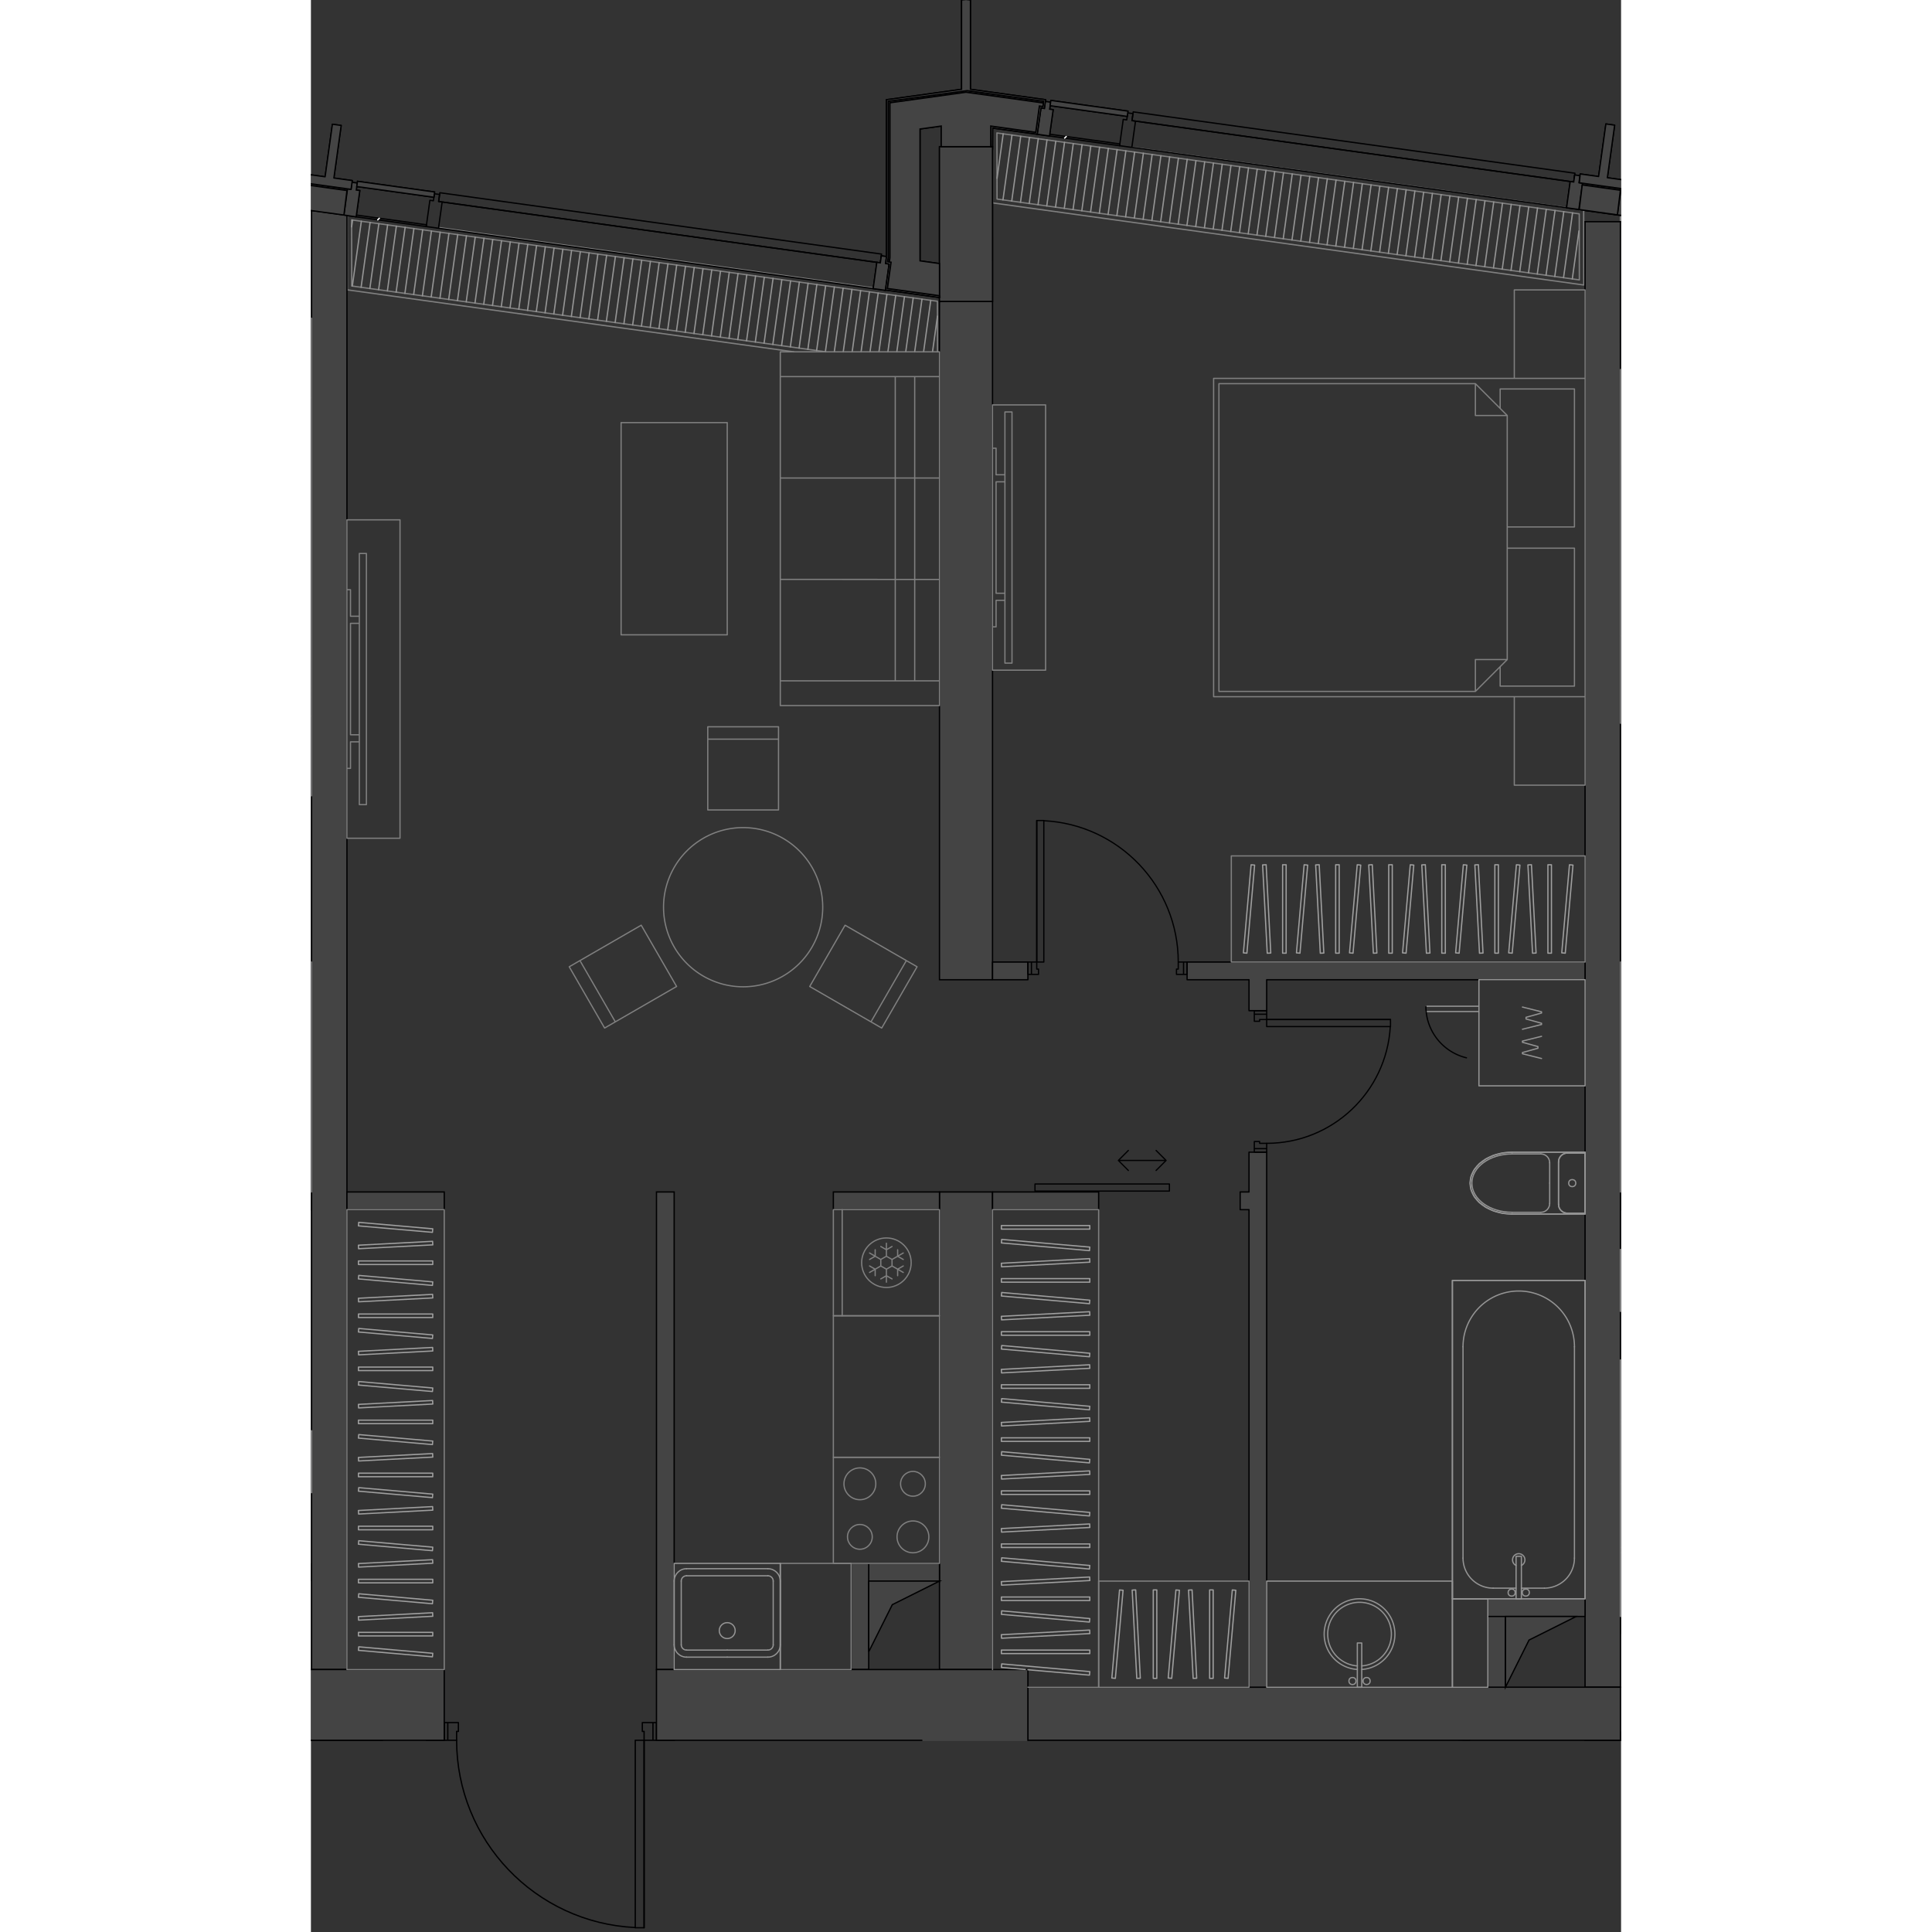 <svg version="1.1" xmlns="http://www.w3.org/2000/svg" xmlns:xlink="http://www.w3.org/1999/xlink" viewBox="814.154 0.136 150.46 221.876" width="200" height="200"><rect x="814.154" y="0.136" width="150.46" height="221.876" fill="#333333" stroke="none"/><path fill="none" d="m831.088 222.012-1.55-21.944h-15.384V.136h150.46v199.932H853.762l-.838 21.944h-21.836z"></path><path fill="none" d="m818.367 24.976.97.135 8.048 1.118 1.408.195 49.848 6.923.383.054 1.1.152.075.01.005-.039 1.04.145 5.018.697v.46h6.244V16.941l.018-2.008 5.03.699v-.003l.309.043 1.1.152 8.048 1.118 1.408.196 49.852 6.924.29.04 1.192.165.65.09v169.467h-63.834v-2.031h-78.202V24.976z"></path><clipPath id="a"><path fill="none" d="m831.088 222.012-1.55-21.944h-15.384V.136h150.46v199.932H853.762l-.838 21.944h-21.836z"></path></clipPath><g data-name="Layer 27" clip-path="url(#a)"><g data-name="Layer 24" fill="none" stroke-linecap="round" stroke-linejoin="round" stroke-width=".15"><path stroke="gray" d="m746.195 23.436 68.027 9.448m0 0-.014-8.561m4.619 1.067.013 7.59m0 0 54.457 7.563m12.813 0-.009-5.809m0 0-67.274-9.344m0 0 67.274 9.344m0 0 .01 5.81m-12.814-.001L818.84 32.98m0 0-.013-7.59m-.508-.496.013 8.528m0 0 51.273 7.121m9.132-7.344-49.92-6.934m57.284 8.469.01 5.81m-12.814-.001L818.84 32.98m0 0-.013-7.59m0 0 67.274 9.344m6.835-19.329.012 7.59m0-.001 66.875 9.288m0 0-.012-7.589m0 0-66.875-9.288m0 0 66.875 9.288m0 0 .012 7.59m0-.001-66.875-9.288m0 0-.012-7.59m-.505 1.985.01 6.047m0 0 67.891 9.43m0 0-.014-8.596m-1.953-.29-49.934-6.936m51.38 7.649.012 7.59m0-.001-66.875-9.288m0 0-.012-7.59m0 .001 66.875 9.288m4.726.184.002.723m.001 1.288.011 6.564m0 0 59.911 8.32" data-name="LINE"></path><path d="m818.829 26.19.108-.784m-.028 7.584 1.034-7.445m-.028 7.584 1.034-7.444m-.028 7.584 1.034-7.444m-.028 7.584 1.034-7.444m-.028 7.583 1.034-7.444m-.028 7.584 1.034-7.444m-.028 7.584 1.034-7.444m-.028 7.584 1.034-7.445m-.028 7.584 1.034-7.444m-.028 7.584 1.034-7.444m-.028 7.584 1.034-7.444m-.028 7.583 1.034-7.444m-.028 7.584 1.034-7.444m-.028 7.584 1.034-7.444m-.028 7.584 1.034-7.445m-.028 7.584 1.034-7.444m-.028 7.584 1.034-7.444m-.028 7.584 1.034-7.444m-.028 7.583 1.034-7.444m-.028 7.584 1.034-7.444m-.028 7.584 1.034-7.444m-.028 7.583 1.033-7.444m-.027 7.584 1.033-7.444m-.027 7.584 1.033-7.444m-.028 7.584 1.034-7.445m-.028 7.584 1.034-7.444m-.028 7.584 1.034-7.444m-.028 7.584 1.034-7.444m-.028 7.583 1.034-7.444m-.028 7.584 1.034-7.444m-.028 7.584 1.034-7.444m-.028 7.584 1.034-7.445m-.028 7.584 1.034-7.444m-.028 7.584 1.034-7.444m-.028 7.584 1.034-7.444m-.028 7.583 1.034-7.444m-.028 7.584 1.034-7.444m-.028 7.584 1.034-7.444m-.028 7.584 1.034-7.445m-.028 7.584 1.034-7.444m-.028 7.584 1.034-7.444m-.028 7.584 1.034-7.444m-.028 7.583 1.034-7.444m-.028 7.584 1.034-7.444m-.028 7.584 1.034-7.444m-.028 7.584 1.034-7.445m-.028 7.584 1.033-7.444m-.027 7.584 1.033-7.444m-.027 7.584 1.033-7.444m-.028 7.583 1.034-7.444m-.028 7.584 1.034-7.444m-.028 7.584 1.034-7.444m-.028 7.584 1.034-7.445m-.028 7.584 1.034-7.444m-.028 7.584 1.034-7.444m-.01 7.453 1.016-7.314m.01 7.314.996-7.174m.03 7.174.976-7.034m.048 7.034.958-6.894m.068 6.894.938-6.755m.087 6.755.919-6.615m.107 6.615.899-6.475m.126 6.475.88-6.335m.145 6.335.86-6.196m.166 6.196.84-6.056m.185 6.056.822-5.916m.203 5.916.57-4.097m6.841-15.837.708-5.105m-.028 7.584 1.034-7.444m-.028 7.584 1.034-7.444m-.028 7.584 1.034-7.444m-.028 7.583 1.034-7.444m-.028 7.584 1.034-7.444m-.028 7.584 1.034-7.444m-.028 7.584 1.034-7.445m-.028 7.584 1.034-7.444m-.028 7.584 1.034-7.444m-.028 7.584 1.034-7.444m-.028 7.583 1.034-7.444m-.028 7.584 1.034-7.444m-.028 7.584 1.034-7.444m-.028 7.583 1.034-7.444m-.028 7.584 1.034-7.444m-.028 7.584 1.034-7.444m-.028 7.584 1.034-7.445m-.028 7.584 1.034-7.444m-.028 7.584 1.034-7.444m-.028 7.584 1.034-7.444m-.028 7.583 1.034-7.444m-.028 7.584 1.034-7.444m-.028 7.584 1.034-7.444m-.028 7.584 1.033-7.445m-.027 7.584 1.033-7.444m-.028 7.584 1.034-7.444m-.028 7.584 1.034-7.444m-.028 7.583 1.034-7.444M921.792 27l1.034-7.444m-.028 7.584 1.034-7.444m-.028 7.584 1.034-7.445m-.028 7.584 1.034-7.444m-.028 7.584 1.034-7.444m-.028 7.584 1.034-7.444m-.028 7.583 1.034-7.444m-.028 7.584 1.034-7.444m-.028 7.584 1.034-7.444m-.028 7.584 1.034-7.445m-.028 7.584 1.034-7.444m-.028 7.584 1.034-7.444m-.028 7.584 1.034-7.444m-.028 7.583 1.034-7.444m-.028 7.584 1.034-7.444m-.028 7.584 1.034-7.444m-.028 7.584 1.034-7.445m-.028 7.584 1.034-7.444m-.028 7.584 1.034-7.444m-.028 7.584 1.034-7.445m-.028 7.584 1.033-7.444m-.027 7.584 1.033-7.444m-.028 7.584 1.034-7.444m-.028 7.583 1.034-7.444m-.028 7.584 1.034-7.444m-.028 7.584 1.034-7.444m-.028 7.584 1.034-7.445m-.028 7.584 1.034-7.444m-.028 7.584 1.034-7.444m-.028 7.584L952 23.608m-.028 7.583 1.034-7.444m-.028 7.584 1.034-7.444m-.028 7.584 1.034-7.444m-.028 7.584 1.034-7.445m-.028 7.584 1.034-7.444M957 31.89l1.034-7.444m-.028 7.584 1.034-7.444m-.028 7.583.766-5.516" stroke="#949494"></path></g><g data-name="Layer 26" fill="none" stroke="#000001" stroke-linecap="round" stroke-linejoin="round" stroke-width=".15"><path d="M963.322 217.665h21.531" data-name="LINE"></path><path d="M963.346 218.685c.545 11.482 10.012 20.511 21.507 20.511" data-name="ARC"></path><path d="M852.213 197.962h1.625m-1.625 1.015v-1.015m.203 1.015h-.203m.203 1.016v-1.016m1.422 1.016h-1.422m1.422-2.031v2.031m-24.375 0v-2.031m1.422 2.031h-1.422m1.422-1.016v1.016m.203-1.016h-.203m.203-1.015v1.015m-1.625-1.015h1.625m21.125 0h1.219m-1.219 1.015v-1.015m.203 1.015h-.203m.203 1.016v-1.016m1.016 1.016h-1.016m1.016-2.031v2.031m-22.547 0h-1.016m1.016-1.016v1.016m.203-1.016h-.203m.203-1.015v1.015m-1.218-1.015h1.218m-1.218 2.031v-2.031m22.546 23.562v-21.53" data-name="LINE"></path><path d="M830.885 199.993c0 11.495 9.029 20.962 20.51 21.507" data-name="ARC"></path><path d="M963.322 217.665v1.016m0-.001h21.531m0-1.015h-21.531m-110.906-17.672v21.531m-1.016-21.531h1.016m-1.016 21.531v-21.53m1.016 21.53H851.4M880.582 30.22l.2.028m.001 0-.42 3.018m0 0 5.975.83m0-.001v-3.691m0 0-2.235-.31m8.125-12.894v-2.589m0 0 5.163.717m0 0 .42-3.018m-.001 0 .402.056m0 0 .056-.402m0 0-8.884-1.234m-8.734 18.998-.068.492m18.391-14.47 8.05 1.118m-.001 0 .028-.201m0 0-8.049-1.118m0 0-.028.201m-79.625 9.287 8.048 1.117m0 0 .028-.2m0-.001-8.048-1.118m0 0-.028.202" data-name="LINE"></path></g><g data-name="Стены"><path fill="#444" stroke="#000001" stroke-linecap="round" stroke-linejoin="round" stroke-width=".15" d="m817.274 24.735.003-.02m0 0-2.031-.282m0 0-.003.02m145.232-.141 4.063.565m0 0 .003-.02m-.001-.001-4.062-.564m0 0-.003.02m4.065 1.288h-4.062m-68.047 9.151h-6.093m-68.047-9.875-1.017-.14m-2.031-.283-1.014-.14m78.202 10.438V16.978m0 0h-6.093m0 0v17.773m0 0h6.093" data-name="LINE"></path><g data-name="Импосты витража"><path fill="#444" stroke="#000001" stroke-linecap="round" stroke-linejoin="round" stroke-width=".15" d="m958.775 20.98-.42 3.018m-49.925-6.934.42-3.018m49.506 9.952-49.925-6.934m.419-3.018 49.925 6.934m-49.925-6.934 49.925 6.934m-59.802-5.23.42-3.018m-.001 0-.402-.056m0 0 .112-.804m0 0-.604-.084m0 0-.112.804m0 0-.402-.055m0 0-.42 3.017m.001 0 1.408.196m65.217 9.058 1.409.196m-.587-3.158-.403-.056m.001 0-.42 3.018m-57.168-7.94 1.409.196m-.001 0 .42-3.018m0 0-.403-.056m0 0 .112-.805m.001 0-.604-.084m0 0-.112.805m0 0-.403-.056m0 0-.419 3.018m56.018 3.679.837-6.036m0-.001-1.006-.139m0 0-.838 6.036m0 0-2.112-.294m-.001 0-.14 1.006m0 .001 2.606.361m0 0-.028.202m0 0-2.203-.306m0 0-.39 2.816m-.001 0 4.426.615m0 0 .392-2.817m0 0-2.204-.306m0 0 .028-.2m0-.001 2.606.362m.14-1.006-2.113-.293m-4.683 3.451 1.408.195m0 0 .42-3.018m-.001 0-.402-.056m-.001.001.113-.805m0 0-.604-.084m0-.001-.112.806m0 0-.402-.056m0 0-.42 3.018m-79.21 6.268-.42 3.017m-49.92-6.933.419-3.018m49.502 9.951-49.921-6.933m.419-3.018 49.92 6.934m-49.92-6.934 49.92 6.934m-51.748-4.112 1.409.196m0 0 .419-3.018m0 0-.403-.056m0 0 .112-.805m0 0-.603-.083m0 0-.112.804m0 0-.403-.056m0 0-.419 3.018m-9.456-1.313 1.408.196m0 0 .42-3.018m0 0-.403-.056m0 0 .112-.805m0 0-.604-.084m0 0-.111.805m0 0-.403-.056m.001 0-.42 3.018m-1.151-4.261.838-6.036m0 0-1.006-.14m0 0-.838 6.036m0 0-2.113-.294m-.14 1.006 2.606.362m0 0-.028.201m0 0-2.203-.305m-.391 2.816 4.426.615m0 0 .391-2.817m0 0-2.203-.306m0 0 .028-.2m0-.001 2.606.362m0 0 .14-1.006m-.001 0-2.112-.293m61.937 12.703 1.408.196m0 0 .42-3.018m-.001 0-.402-.056m-.001 0 .113-.805m0 0-.604-.083m0 0-.112.804m0 0-.402-.055m0 0-.42 3.017" data-name="LINE"></path></g><g data-name="Панели витража"><path fill="#444" stroke="#000001" stroke-linecap="round" stroke-linejoin="round" stroke-width=".15" d="m908.447 13.99 50.73 7.046m0 0 .14-1.006m0 0-50.73-7.046m0 0-.14 1.006m0 0 .14-1.006m50.73 7.046-.14 1.006M899.13 11.67l-.084.604m0 0 8.854 1.23m0 0 .084-.604m0 0-8.854-1.23m-70.309 11.606 50.726 7.045m0 0 .14-1.006m0 0-50.726-7.045m0 0-.14 1.006m0 0 .14-1.006m50.726 7.045-.14 1.006m-60.042-9.364-.084.603m0 0 8.853 1.23m0 0 .083-.604m0 0-8.852-1.23" data-name="LINE"></path></g><g data-name="Колонны"><path fill="#444" stroke="#000001" stroke-linecap="round" stroke-linejoin="round" stroke-width=".15" d="m888.876 10.39-8.632 1.2m0 0V29.7m0 0-.094.675m0 0 .402.056m0 0-.418 3.008m0 0 6.204.861m0 0v-.205m0 0-5.975-.83m0 .001.42-3.018m0 0-.402-.056m-.001 0 .067-.478m0 0V11.766m0 0 8.937-1.241m0 0 8.912 1.237m0 0-.084.604m0 0-.402-.056m0 0-.419 3.018m0 0-5.163-.717m0 0v2.59m0-.001h.203m0 0v-2.356m0 0 5.133.713m0 0 .42-3.018m0 .001.402.055m0 0 .14-1.006m-.001.001-8.633-1.2m0 0V.136m0 0-.507-.06m0 0-.509.06m0 0V10.39" data-name="LINE"></path></g><g data-name="Обобщенные модели"><path fill="#444" stroke="#000001" stroke-linecap="round" stroke-linejoin="round" stroke-width=".15" d="M884.103 30.094V14.95m0 0 2.438-.339m-.001 0v2.59m0-.001h5.688m-2.844-6.47-8.734 1.213m0 0v17.785" data-name="LINE"></path></g></g><g data-name="Layer 25" fill="#444" stroke="#000001" stroke-miterlimit="10" stroke-width=".15"><path d="M814.229 181.712v-2.031h-9.141v2.03h9.141zM960.478 193.9h4.063l-.004-168.3h-4.059v168.299zm-68.047-81.25v-77.9l-6.093.016v77.883h6.093zm0 79.218v-54.844h-6.093v54.844h6.093zm-74.14 0V24.876l-4.062-.564v167.556h4.062zm166.562 20.312v-4.062h-20.312v4.063h20.312zm-24.375-12.187h4.063v12.188h-4.063zm13.203-12.187h29.453v-2.032h-38.593v2.032h9.14z" data-name="HATCH"></path><path d="M964.54 198.977h7.11v2.032h-7.11zM813.767 212.18h8.587v-12.187h-12.188v12.188h3.601zm8.587-2.03h5.078v2.03h-5.078zm33.516 2.03v-12.187h-2.032v12.188h2.031zm-27.423 0h1.016v-12.187h-2.031v12.188h1.015zm45.703-75.156h12.188v2.032H874.15zm86.188 48.75h.14v-2.03h-11.172v2.03h11.032zm-11.032 0h2.032v8.125h-2.032zm-62.968-4.062v-2.031h-8.126v2.03h8.125zm-8.126 10.156v-12.187h-2.03v12.187h2.03zm-24.374 0h2.031v-54.844h-2.031v54.844zm-35.547-54.844h11.172v2.032H818.29zm68.317-102.273h5.823l-.004-17.773h-6.09v17.773h.271zM939.4 199.993h25.14V193.9h-68.046v6.094h42.905zM898.973 15.75l.42-3.018-.403-.056.112-.804-.604-.084-.112.804-.402-.055-.42 3.017 1.41.196zm66.626 9.254.419-3.018-.403-.056.112-.805-.603-.084-.112.805-.403-.056-.419 3.018.856.119.553.077zm-5.835-.811.42-3.018-.403-.056.112-.804-.604-.084-.112.805-.402-.056-.42 3.018 1.41.195zm-140.416.844.42-3.018-.403-.056.112-.805-.604-.084-.111.805-.403-.056-.413 3.005.881.136.521.073zm60.786 8.442.42-3.018-.403-.056.093-.807-.585-.081-.112.804-.402-.055-.42 3.017 1.41.196z" data-name="HATCH"></path><path fill-rule="evenodd" d="m899.13 11.67-.084.604 8.854 1.23.084-.604-4.83-.67-4.024-.56zm-79.625 9.287-.084.603 8.853 1.23.083-.604-8.637-1.2-.215-.03zm58.707 168.88 2.709-5.417 5.417-2.708h-8.126v8.125zm81.251-4.063h-8.125v8.125l2.708-5.416 5.237-2.62.18-.089zm-62.969 24.376 2.031-8.126 48.75-2.03h-50.781v10.155z" data-name="HATCH"></path><path d="M886.338 34.3v-.205l-5.975-.83.42-3.017-.402-.056.066-.492V11.766l9.074-1.222 8.775 1.218-.084.604-.402-.056-.419 3.018-5.163-.717.02 2.367h.183l.019-2.131 5.117.688.437-2.996.382.05.14-1-8.634-1.199V.136l-.508-.06-.508.06V10.39l-8.632 1.2v18.144l-.08.643.39.084-.42 2.978 6.142.853.062.008z" data-name="HATCH"></path><path d="M886.338 34.095v-3.691l-2.235-.31V14.95l2.438-.339v2.367h5.687v-2.367l5.163.717.42-3.018.401.056.056-.402-8.884-1.234-8.734 1.213v17.785l-.068.492.2.028-.419 3.018 5.75.798.225.031z" data-name="HATCH"></path></g><g data-name="Layer 23" stroke-linecap="round" stroke-linejoin="round" stroke-width=".15"><path d="m900.715 15.992.18-.18m-79.067 9.568.18-.18" fill="none" stroke="#fff"></path><path fill="#444" stroke="#000001" d="M814.229 137.025h-14.22v2.031h14.22v-2.031zm150.311 2.031h20.314v-2.031h-20.312v2.03zm-142.186 60.937h7.108v-8.125h-60.936v-52.812h15.234v-2.031h-15.234v-26.407h-2.032v26.407h-4.062v2.03h4.062v52.813H647.667v8.125h174.687zm33.516 0h28.437v10.156h-28.438v2.032h104.609v-2.032h-63.984v-18.28h-42.657v8.124h2.032zm66.015-83.789h2.031v-3.554h36.562v-2.032h-45.703v2.032h7.11v3.554zm2.023 77.696h.008v-61.446h-2.031v4.57h-1.016v2.032h1.016v54.843h2.023zm-27.414-81.25v-2.032h-4.062v2.032h4.062zm8.125 26.406v-2.031h-12.187v2.03h12.187zm60.393-117.21.14-1.006-2.113-.293.838-6.036-1.006-.14-.838 6.036-2.112-.293-.098 1.011 4.759.661.43.06zm-.822 2.962.347-2.823-4.382-.608-.345 2.823.668.092 3.712.516zm-146.248.02.349-2.81-4.386-.608-.391 2.816 4.426.602h.002zm.82-2.949.14-1.006-2.113-.293.838-6.036-1.006-.14-.838 6.036-2.113-.294-.14 1.006 4.801.667.43.06z"></path></g><g data-name="Мебель"><path fill="none" stroke="gray" stroke-linecap="round" stroke-linejoin="round" stroke-width=".142" d="M802.041 137.025h12.188m0 0v-26.407m0 0H802.04m12.189 26.407H802.04m12.189-26.407v26.407m0-26.407H802.04m4.064-64.794h8.125m0 0v-9.14m0 0h-8.125m8.125 9.14h-42.657m0 36.562h42.657m0 0V45.824m-8.125 45.703h8.125m0 0v-9.14m0-.001h-8.125m170.624 28.232h-12.187m-.001 0v26.407m0 0h12.188m-12.188-26.407h12.188m-12.188 26.407v-26.407m0 26.407h12.188m-6.094-94.453h-6.093m-.001 0v40.625m0 0h6.094m-5.687-30.571h-.406m-.001 0v20.516m0 0h.407m-.407 10.055h6.094m-6.094-40.625h6.094m-6.094 40.625V42.572m-13.812 34.125v2.234m0-.001h8.531m.001 0V63.088m0-.001h-7.72m-.812-18.281v2.234m.812 13.61h7.72m0 0V44.806m0 0h-8.532m1.625-11.375v10.156m0 0h8.125m0 0V33.431m0 0h-8.125m8.125 10.156h-42.656m0 0V80.15m0 0h42.656m0 0V43.587m-8.125 36.563v10.156m0 0h8.125m0 0V80.15m0 0h-8.125m-.813-32.297-3.656-3.656m0 0h-29.453m0 0V79.54m0 0h29.453m0 0 3.657-3.656m-.001 0V47.853m0 28.031h-3.656m0 0v3.656m0 0 3.657-3.656m-.001-28.031-3.656-3.656m0 0v3.656m0 0h3.657m-76.044 58.537 7.037 4.062m0 0 1.231.71m-4.062 7.037-1.232-.71m0-.001-7.036-4.062m12.33-2.263-4.062 7.036m2.831-7.747-4.063 7.036m4.063-7.036-4.063 7.036m-2.974-11.098-4.062 7.036m-15.288 0-7.036 4.062m-.001 0-1.23.711m-4.063-7.036 1.231-.711m0 0 7.037-4.063m-4.205 11.81-4.063-7.036m5.293 6.325-4.062-7.036m4.062 7.036-4.062-7.036m11.099 2.974-4.062-7.037m7.643-13.239v-8.125m0 0v-1.422m8.125 0v1.422m0 0v8.125m-8.125-9.547h8.125m-8.125 1.422h8.125m-8.125 0h8.125m-8.125 8.125h8.125" data-name="LINE"></path><path d="M863.79 113.462a9.14 9.14 0 0 0 0-18.281m0-.001a9.14 9.14 0 0 0 0 18.282" fill="none" stroke="gray" stroke-linecap="round" stroke-linejoin="round" stroke-width=".142" data-name="ARC"></path><path fill="none" stroke="gray" stroke-linecap="round" stroke-linejoin="round" stroke-width=".142" d="M898.525 46.634h-6.094m0 0v30.469m0 0h6.094m0 0V46.634m-4.672 21.633h-1.015m0 0V55.47m0 0h1.015m0 0v-.812m0 0h-1.015m0 0V51.61m0 0h-.407m0 0v20.516m0 0h.407m0 0V69.08m0 0h1.015m0 0v-.813m.813-20.82h-.813m0 0V76.29m0 0h.813m0 0V47.447m0 0h-.813m0 0V76.29m0 0h.813m0 0V47.447m3.859 5.281v-6.094m-6.094 0h6.094m0 30.469v-6.094m-6.094 6.094h6.094m-6.094-30.469v30.469m6.094-6.093V52.727M874.15 179.681h12.188m0 0v-12.187m0 0H874.15m0 0v12.187" data-name="LINE"></path><circle cx="883.291" cy="170.54" r="1.422" fill="none" stroke="gray" stroke-linecap="round" stroke-linejoin="round" stroke-width=".142" data-name="CIRCLE"></circle><circle cx="877.197" cy="170.54" r="1.828" fill="none" stroke="gray" stroke-linecap="round" stroke-linejoin="round" stroke-width=".142" data-name="CIRCLE"></circle><circle cx="883.291" cy="176.634" r="1.828" fill="none" stroke="gray" stroke-linecap="round" stroke-linejoin="round" stroke-width=".142" data-name="CIRCLE"></circle><circle cx="877.197" cy="176.634" r="1.422" fill="none" stroke="gray" stroke-linecap="round" stroke-linejoin="round" stroke-width=".142" data-name="CIRCLE"></circle><path fill="none" stroke="gray" stroke-linecap="round" stroke-linejoin="round" stroke-width=".142" d="M886.338 151.243v-12.187m0 0H874.15m0 0v12.187m0 0h12.188" data-name="LINE"></path><circle cx="880.244" cy="145.149" r="2.844" fill="none" stroke="gray" stroke-linecap="round" stroke-linejoin="round" stroke-width=".142" data-name="CIRCLE"></circle><path fill="none" stroke="gray" stroke-linecap="round" stroke-linejoin="round" stroke-width=".142" d="m880.244 146.64-.645.371m.645-.371.645.371m-.645-1.117v1.49m0-3.724-.645-.373m.645.373.645-.373m-.645 1.118v-1.49m-1.29 1.49v-.745m0 .745-.645.372m1.29 0-1.29-.745m.645 1.862v.745m0-.745-.645-.372m1.29 0-1.29.745m3.225-.373v.745m0-.745.645-.372m-1.29 0 1.29.745m-1.29-.745v-.745m-.645 1.117.645-.372m-1.29 0 .645.372m-.645-1.117v.745m.645-1.117-.645.372m1.29 0-.645-.372m1.29 0v-.745m0 .745.645.372m-1.29 0 1.29-.745m-7.013-4.976v12.187m-7.109 28.437v12.188m0 0h8.124m0 0v-12.187m0-.001h-8.124m-6.094-131.012h-12.188m0 0v24.375m0 0h12.188m0 0V48.668m19.297-5.281h2.234m0 0h2.844m-18.281 0h13.203m0 34.938h-13.203m18.281 0h-2.844m0 0h-2.234m0 0V43.387m-13.203 0v34.938m18.281-34.938v34.938m-2.844-34.938v34.938m-15.437 0v2.843m0 0h18.28m.001 0v-2.843m0 0h-18.281m18.281-34.938v-2.844m0 0h-18.281m0 0v2.844m0 0h18.28m-2.843 11.646h-2.234m2.234 0h2.844m-11.172 0h6.094m-2.032 0h-11.171m15.437 11.646h-2.234m2.234-23.292h-3.23m3.23 34.938h-3.23m3.23-11.646h2.844m-2.844-23.292h2.844m-2.844 34.938h2.844m-11.172-11.646h6.094m-6.094-23.292h11.172m-11.172 34.938h11.172m-7.11-11.646h-11.171m11.171-23.292h-11.171m11.171 34.938h-11.171M824.385 96.4V59.837m0 0h-6.094m0 0V96.4m0 0h6.094m-4.672-24.68v-.812m0 0h-1.016m0 0V67.86m0 0h-.406m0 0v20.516m0 0h.406m0 0V85.33m0 0h1.016m0 0v-.813m0 0h-1.016m0 0V71.72m0 0h1.016m.812 20.82V63.697m0 0h-.812m0 0V92.54m0 0h.812m0 0h-.812m0 0V63.697m0 0h.812m0 0V92.54m3.86-2.234V96.4m-6.094 0h6.094m0-36.563v6.094m-6.094-6.094h6.094M818.291 96.4V59.837m6.094 6.094v24.375" data-name="LINE"></path><path fill="none" stroke="#a0a0a0" stroke-linecap="round" stroke-linejoin="round" stroke-width=".142" d="m903.607 145.087-.021-.406m-10.121.937 10.142-.531m-10.164.125.022.406m10.121-.938-10.143.532m10.164 5.968-.021-.405m-10.121.937 10.142-.532m-10.164.126.022.406m10.121-.937-10.143.531m10.164 5.968-.021-.406m-10.121.938 10.142-.532m-10.164.126.022.406m10.121-.938-10.143.532m10.164 5.968-.021-.406m-10.121.938 10.142-.532m-10.164.126.022.405m10.121-.937-10.143.532m10.16-22.61v.406m-10.156-.406h10.156m-10.156.406v-.406m10.156.406h-10.156m10.156 5.688v.406m-10.156-.406h10.156m-10.156.406v-.406m10.156.406h-10.156m10.156 5.687v.407m-10.156-.407h10.156m-10.156.407v-.407m10.156.407h-10.156m10.156 5.687v.406m-10.156-.406h10.156m-10.156.406v-.406m10.156.406h-10.156m10.155-16.213-.036.405m-10.082-1.29 10.118.885m-10.153-.48.035-.405m10.082 1.29-10.117-.885m10.153 6.574-.036.405m-10.082-1.29 10.118.885m-10.153-.48.035-.405m10.082 1.29-10.117-.885m10.153 6.574-.036.405m-10.082-1.291 10.118.886m-10.153-.481.035-.404m10.082 1.289-10.117-.885m10.153 6.575-.036.404m-10.082-1.29 10.118.886m-10.153-.48.035-.406m10.082 1.29-10.117-.885m10.158 8.302-.021-.405m-10.121.937 10.142-.532m-10.164.126.022.406m10.121-.937-10.143.531m10.16-4.328v.406m-10.156-.406h10.156m-10.156.406v-.406m10.156.406h-10.156m10.156 5.688v.406m-10.156-.406h10.156m-10.156.406v-.406m10.156.406h-10.156m10.155-4.026-.036.405m-10.082-1.29 10.118.885m-10.153-.48.035-.405m10.082 1.29-10.117-.885m10.153 6.574-.036.405m-10.082-1.29 10.118.885m-10.153-.48.035-.405m10.082 1.29-10.117-.885m10.158 2.208-.021-.405m-10.121.937 10.142-.532m-10.164.126.022.406m10.121-.937-10.143.531m10.16 1.765v.407m-10.156-.407h10.156m-10.156.407v-.407m10.156.407h-10.156m10.155 2.067-.036.406m-10.082-1.29 10.118.885m-10.153-.481.035-.404m10.082 1.29-10.117-.886m10.158 2.209-.021-.406m-10.121.937 10.142-.531m-10.164.126.022.405m10.121-.937-10.143.532m10.16 1.765v.406m-10.156-.406h10.156m-10.156.406v-.406m10.156.406h-10.156m10.155 2.069-.036.404m-10.082-1.289 10.118.885m-10.153-.481.035-.405m10.082 1.291-10.117-.886m10.158 2.209-.021-.406m-10.121.937 10.142-.531m-10.164.126.022.405m10.121-.937-10.143.532m10.159 4.239-.036.405m-10.082-1.29 10.118.885m-10.153-.48.035-.405m10.082 1.29-7.072-.619m-.299-.026-2.746-.24m10.154-1.994v.406m-10.156-.406h10.156m-10.156.406v-.406m10.156.406h-10.156" data-name="LINE"></path><path fill="none" stroke="gray" stroke-linecap="round" stroke-linejoin="round" stroke-width=".142" d="M904.619 193.9v-54.844m0 0h-12.188m0 0v52.812m4.063 2.032h8.125m0 0v-54.844m-12.188 0h12.188m-12.188 52.812v-52.812m4.063 54.844h8.125" data-name="LINE"></path><path fill="none" stroke="#a0a0a0" stroke-linecap="round" stroke-linejoin="round" stroke-width=".142" d="m923.853 99.443-.406.021m.937 10.121-.531-10.142m.126 10.163.405-.02m-.937-10.122.532 10.142m5.968-10.163-.406.021m.937 10.121-.531-10.142m.125 10.163.406-.02m-.938-10.122.532 10.142m-4.328-10.16h.406m-.406 10.157V99.446m.406 10.157h-.406m.406-10.157v10.157m-4.025-10.155.404.036m-1.289 10.082.885-10.118m-.481 10.153-.404-.035m1.29-10.082-.886 10.117m6.574-10.153.405.036m-1.29 10.082.885-10.118m-.48 10.153-.405-.035m1.29-10.082-.885 10.117m8.302-10.158-.405.021m.937 10.121-.532-10.142m.126 10.163.406-.02m-.937-10.122.531 10.142m-4.328-10.16h.406m-.406 10.157V99.446m.406 10.157h-.406m.406-10.157v10.157m5.687-10.157h.407m-.407 10.157V99.446m.407 10.157h-.407m.407-10.157v10.157m-4.026-10.155.405.036m-1.29 10.082.885-10.118m-.48 10.153-.405-.035m1.29-10.082-.885 10.117m6.574-10.153.405.036m-1.291 10.082.886-10.118m-.481 10.153-.404-.035m1.289-10.082-.885 10.117m2.209-10.158-.406.021m.938 10.121-.532-10.142m.126 10.163.406-.02m-.938-10.122.532 10.142m1.765-10.16h.406m-.406 10.157V99.446m.406 10.157h-.406m.406-10.157v10.157m2.069-10.155.404.036m-1.289 10.082.885-10.118m-.48 10.153-.405-.035m1.289-10.082-.885 10.117m2.209-10.158-.406.021m.938 10.121-.532-10.142m.126 10.163.405-.02m-.937-10.122.532 10.142m1.765-10.16h.406m-.406 10.157V99.446m.406 10.157h-.406m.406-10.157v10.157m2.068-10.155.405.036m-1.29 10.082.885-10.118m-.48 10.153-.405-.035m1.29-10.082-.885 10.117m2.209-10.158-.406.021m.937 10.121-.531-10.142m.125 10.163.406-.02m-.937-10.122.531 10.142m4.24-10.158.405.036m-1.29 10.082.885-10.118m-.48 10.153-.405-.035m1.29-10.082-.885 10.117m-1.994-10.155h.406m-.406 10.157V99.446m.406 10.157h-.406m.406-10.157v10.157" data-name="LINE"></path><path fill="none" stroke="gray" stroke-linecap="round" stroke-linejoin="round" stroke-width=".142" d="M960.478 98.43h-40.625m0 0v12.188m0 0h40.625m0 0V98.431m0-.001h-40.625m0 12.188V98.431m40.625 12.187h-40.625m40.625 0V98.431m-86.328 69.063h12.188m0 0v-16.25m0-.001H874.15m0 0v16.25" data-name="LINE"></path><path fill="none" stroke="#a0a0a0" stroke-linecap="round" stroke-linejoin="round" stroke-width=".142" d="m828.147 143.098-.02-.406m-8.499.852 8.52-.446m-8.541.041.02.405m8.499-.852-8.52.447m8.541 6.053-.02-.406m-8.499.852 8.52-.446m-8.541.04.02.406m8.499-.852-8.52.446m8.541 6.053-.02-.405m-8.499.852 8.52-.447m-8.541.041.02.406m8.499-.852-8.52.446m8.541 6.053-.02-.406m-8.499.853 8.52-.447m-8.541.041.02.406m8.499-.853-8.52.447m8.537-16.474v.407m-8.532-.407h8.532m-8.532.407v-.407m8.532.407h-8.532m8.532 5.687v.406m-8.532-.406h8.532m-8.532.406v-.406m8.532.406h-8.532m8.532 5.688v.406m-8.532-.406h8.532m-8.532.406v-.406m8.532.406h-8.532m8.533-16.284-.035.405m-8.464-1.148 8.5.743m-8.535-.338.035-.405m8.464 1.148-8.5-.743m8.535 6.432-.035.405m-8.464-1.148 8.5.743m-8.535-.339.035-.404m8.464 1.148-8.5-.744m8.535 6.433-.035.405m-8.464-1.149 8.5.744m-8.535-.339.035-.405m8.464 1.149-8.5-.744m8.535 6.433-.035.404m-8.464-1.148 8.5.744m-8.535-.339.035-.405m8.464 1.148-8.5-.743m8.538 8.274-.02-.406m-8.499.853 8.52-.447m-8.541.041.02.405m8.499-.852-8.52.447m8.537-4.286v.406m-8.532-.406h8.532m-8.532.406v-.406m8.532.406h-8.532m8.532 5.687v.407m-8.532-.407h8.532m-8.532.407v-.407m8.532.407h-8.532m8.533-4.097-.035.405m-8.464-1.148 8.5.743m-8.535-.339.035-.404m8.464 1.148-8.5-.744m8.535 6.433-.035.405m-8.464-1.148 8.5.743m-8.535-.339.035-.404m8.464 1.148-8.5-.744m8.538 2.18-.02-.405m-8.499.852 8.52-.447m-8.541.041.02.406m8.499-.853-8.52.447m8.537 1.808v.406m-8.532-.406h8.532m-8.532.406v-.406m8.532.406h-8.532m8.533 1.998-.035.405m-8.464-1.149 8.5.744m-8.535-.339.035-.405m8.464 1.149-8.5-.744m8.538 2.18-.02-.405m-8.499.852 8.52-.447m-8.541.041.02.406m8.499-.852-8.52.446m8.537 1.808v.406m-8.532-.406h8.532m-8.532.406v-.406m8.532.406h-8.532m8.533 1.998-.035.404m-8.464-1.148 8.5.744m-8.535-.339.035-.405m8.464 1.148-8.5-.743m8.538 2.18-.02-.406m-8.499.852 8.52-.446m-8.541.041.02.405m8.499-.852-8.52.447m8.538 4.211-.035.405m-8.464-1.148 8.5.743m-8.535-.339.035-.404m8.464 1.148-8.5-.744m8.534-2.065v.407m-8.532-.407h8.532m-8.532.407v-.407m8.532.407h-8.532" data-name="LINE"></path><path fill="none" stroke="gray" stroke-linecap="round" stroke-linejoin="round" stroke-width=".142" d="M829.463 191.868v-52.812m0 0H818.29m.001 0v52.812m0 0h11.172m0 0v-52.812m-11.172 0h11.172m-11.172 52.812v-52.812m0 52.812h11.172" data-name="LINE"></path><path fill="none" stroke="#a0a0a0" stroke-linecap="round" stroke-linejoin="round" stroke-width=".142" d="m907.017 182.73.405.035m-1.29 10.082.885-10.118m-.48 10.153-.405-.035m1.29-10.082-.885 10.117m2.335-10.158-.405.021m.937 10.121-.532-10.142m.126 10.163.406-.02m-.937-10.122.531 10.142m1.892-10.16h.407m-.407 10.157v-10.156m.407 10.156h-.407m.407-10.157v10.157m2.195-10.154.405.035m-1.29 10.082.885-10.118m-.48 10.153-.405-.035m1.29-10.082-.885 10.117m2.335-10.158-.406.021m.938 10.121-.532-10.142m.126 10.163.406-.02m-.938-10.122.532 10.142m4.494-10.157.404.035m-1.29 10.082.886-10.118m-.481 10.153-.405-.035m1.29-10.082-.885 10.117m-2.121-10.155h.406m-.406 10.157v-10.156m.406 10.156h-.406m.406-10.157v10.157" data-name="LINE"></path><path fill="none" stroke="gray" stroke-linecap="round" stroke-linejoin="round" stroke-width=".142" d="M921.885 181.712h-17.266m0 0v12.187m0 .001h17.266m0 0v-12.188m0 0h-17.266m0 12.188v-12.188m17.266 12.188h-17.266m17.266 0v-12.188" data-name="LINE"></path><g data-name="Сантехнические приборы" fill="none" stroke="#949494" stroke-linecap="round" stroke-linejoin="round" stroke-width=".142"><path d="M812.197 171.454h2.032m0 0v-6.906m0 0h-2.032m-6.347 7.008h8.379m0 0v-7.11m0 0h-8.38m8.38.102v6.906m-2.032 0h2.032m-2.032-6.906h2.032m0-.102h-8.38m8.38 7.11h-8.38m8.38-7.11v7.11m150.311 6.297h4.876m0 .609h-4.875m-.001 0v-.61m0-7.312v15.234m0 0h38.594m0-15.234h-38.593m-.001 15.234h38.594M964.54 170.54h38.594m-38.594 15.234V170.54m0-7.363h5.079m0 .508h-5.078m-.001 0v-.508m0-6.856h12.188m0 14.219h-12.187m-.001 0v-14.219m0 14.219h12.188m-12.188-14.219v14.219m12.188-14.219h-12.187m2.031-12.593h-2.031m-.001 0v6.906m0 0h2.032m6.348-7.008h-8.38m0 0v7.11m0-.001h8.38m-8.38-7.007v6.906m2.032 0h-2.031m2.031-6.906h-2.031m-.001-.102h8.38m-8.38 7.109h8.38m-8.38-7.109v7.11m0 50.273v7.11m0-.001h9.141m0-7.109h-9.14" data-name="LINE"></path><circle cx="952.048" cy="183.032" r=".406" data-name="CIRCLE"></circle><path d="M953.166 183.743v-4.875m0 0h-.61m0 0v4.875m0 0h.61" data-name="LINE"></path><circle cx="953.673" cy="183.032" r=".406" data-name="CIRCLE"></circle><path d="M960.478 183.743v-36.562m0-.001h-15.234m0 0v36.563m0 0h15.234m-7.312-1.219h2.64" data-name="LINE"></path><path d="M953.166 179.917a.71.71 0 1 0-.61 0m3.25 2.607a3.453 3.453 0 0 0 3.453-3.453m.001-24.273a6.398 6.398 0 1 0-12.797 0" data-name="ARC"></path><path d="M945.244 183.743v-36.562m0-.001h15.234m0 36.563v-36.562m-15.234 36.562h15.234" data-name="LINE"></path><path d="M946.463 179.071a3.453 3.453 0 0 0 3.453 3.453" data-name="ARC"></path><path d="M946.463 154.798v24.273m12.797 0v-24.273m-9.344 27.726h2.64" data-name="LINE"></path><path d="M934.834 191.453a3.656 3.656 0 1 0-.508 0" data-name="ARC"></path><path d="M934.834 191.86a4.062 4.062 0 1 0-.508 0" data-name="ARC"></path><circle cx="933.767" cy="193.188" r=".406" data-name="CIRCLE"></circle><path d="M934.834 193.9v-5.079m0 0h-.508m0 0v5.078m0 .001h.508" data-name="LINE"></path><circle cx="935.392" cy="193.188" r=".406" data-name="CIRCLE"></circle><path d="M945.244 181.712v12.187m-21.328.001v-12.188m0 0h21.328m0 12.188h-21.328m0 0v-12.188m21.328 12.188h-21.328m21.328-12.188v12.187m-21.328-12.187h21.328m12.187-48.141v4.875" data-name="LINE"></path><path d="M957.431 138.446c0 .561.455 1.016 1.016 1.016" data-name="ARC"></path><path d="M958.447 139.462h2.031m0 0v-6.906m0 0h-2.031" data-name="LINE"></path><path d="M958.447 132.556c-.561 0-1.016.454-1.016 1.015" data-name="ARC"></path><path d="M952.1 139.564h8.378m0 0v-7.11m0 0H952.1" data-name="LINE"></path><path d="m952.1 132.454-1.074.09-1.02.262-.915.424-.763.563-.575.674-.357.75-.12.792.12.79.357.752.575.674.763.563.915.424 1.02.262 1.073.09" data-name="LWPOLYLINE"></path><path d="M958.447 132.556c-.561 0-1.016.454-1.016 1.015" data-name="ARC"></path><path d="M957.431 138.446v-4.875" data-name="LINE"></path><path d="M957.431 138.446c0 .561.455 1.016 1.016 1.016" data-name="ARC"></path><path d="M960.478 139.462v-6.906" data-name="LINE"></path><circle cx="959.006" cy="136.009" r=".406" data-name="CIRCLE"></circle><path d="M958.447 132.556h2.031m-2.031 6.906h2.031" data-name="LINE"></path><path d="M952.1 132.454c-2.665 0-4.825 1.592-4.825 3.555s2.16 3.555 4.824 3.555" data-name="ELLIPSE"></path><path d="M952.1 132.657c-2.553 0-4.622 1.5-4.622 3.352s2.07 3.351 4.621 3.351" data-name="ELLIPSE"></path><path d="M956.416 136.009v-2.336" data-name="LINE"></path><path d="M956.416 133.673c0-.561-.455-1.016-1.016-1.016" data-name="ARC"></path><path d="M960.478 139.564H952.1m8.378-7.11H952.1m8.378 7.11v-7.11" data-name="LINE"></path><path d="M955.4 139.36c.561 0 1.016-.454 1.016-1.015" data-name="ARC"></path><path d="M952.1 139.36h3.3m0-6.703h-3.3m4.316 5.688v-2.336M855.87 191.868h12.187m0 0v-12.187m0-.001h-12.188m.001 0v12.188m12.187 0v-12.187m0-.001h-12.188m.001 12.188v-12.187m12.187 12.187h-12.188m6.094-1.422h-4.672m4.672-.812h-4.672" data-name="LINE"></path><circle cx="861.963" cy="187.399" r=".914" data-name="CIRCLE"></circle><path d="M866.635 189.634a.61.61 0 0 0 .61-.61" data-name="ARC"></path><path d="M867.244 181.712v7.312" data-name="LINE"></path><path d="M867.244 181.712a.61.61 0 0 0-.61-.61" data-name="ARC"></path><path d="M857.291 181.102h9.344" data-name="LINE"></path><path d="M857.291 181.102a.61.61 0 0 0-.61.61" data-name="ARC"></path><path d="M856.682 189.024v-7.312" data-name="LINE"></path><path d="M856.682 189.024c0 .337.272.61.609.61" data-name="ARC"></path><path d="M866.635 189.634h-4.672" data-name="LINE"></path><path d="M857.291 180.29c-.785 0-1.422.637-1.422 1.422m12.188 0c0-.785-.637-1.422-1.422-1.422m-10.765 8.734c0 .786.636 1.422 1.421 1.422m9.344 0c.785 0 1.422-.636 1.422-1.422" data-name="ARC"></path><path d="M855.87 189.024v-7.312m1.421-1.422h9.344m1.422 1.422v7.312m-1.422 1.422h-4.672m98.515-65.609V112.65m0 0h-12.187m-.001 0v12.187m0 0h12.188m-12.188 0V112.65m0 0h12.188m0 0v12.187m0 0h-12.187m-.001-8.531h-6.062m6.062-.61v6.094m0-6.094h-6.093m13.283 1.954-1.779-.492m1.779.632v-.14m-2.191.687 2.191-.546m-1.779-.824v.191m1.779-.683-1.779.492m1.779-.632v.14m-2.191-.686 2.191.546m-2.191 3.501 1.779.492m-1.779-.632v.14m2.191-.686-2.191.546m1.779.824v-.192m-1.779.683 1.779-.492m-1.779.633v-.14m2.191.686-2.191-.546m-3.983 62.591h-4.062m0 0V193.9m0 0h4.062m0 0v-10.157" data-name="LINE"></path></g><g data-name="Невидимые линии"><path d="M942.197 115.696a6.094 6.094 0 0 0 6.094 6.094" fill="none" stroke="#000001" stroke-dasharray="0 0 8.125 4.062" stroke-linecap="round" stroke-linejoin="round" stroke-width=".142" data-name="ARC"></path></g><g data-name="Двери"><path fill="none" stroke="#000001" stroke-linecap="round" stroke-linejoin="round" stroke-width=".142" d="M897.713 112.04h-1.219m1.219-.61v.61m-.203-.61h.203m-.203-.812v.813m-1.016-.813h1.016m-1.016 1.422v-1.422m18.281 0v1.422m-1.015-1.422h1.015m-1.015.812v-.812m-.204.812h.204m-.204.61v-.61m1.219.61h-1.219m-15.843 0h-.813m.813-.61v.61m-.203-.61h.203m-.203-.812v.813m-.61-.813h.61m-.61 1.422v-1.422m16.86 0h.609m-.609.812v-.812m-.204.812h.204m-.204.61v-.61m.813.61h-.813m.813-1.422v1.422M897.51 94.368v16.25" data-name="LINE"></path><path d="M913.76 110.618c0-8.657-6.787-15.794-15.433-16.229" fill="none" stroke="#000001" stroke-linecap="round" stroke-linejoin="round" stroke-width=".142" data-name="ARC"></path><path fill="none" stroke="#000001" stroke-linecap="round" stroke-linejoin="round" stroke-width=".142" d="M922.494 117.423v-1.219m.609 1.219h-.61m.61-.203v.203m.813-.203h-.813m.813-1.016v1.016m-1.422-1.016h1.422m0 16.25h-1.422m1.422-1.015v1.015m-.813-1.015h.813m-.813-.204v.204m-.609-.204h.61m-.61 1.219v-1.219m0-13.812v-.813m.609.813h-.61m.61-.203v.203m.813-.203h-.813m.813-.61v.61m-1.422-.61h1.422m0 14.829v.609m-.813-.609h.813m-.813-.204v.204m-.609-.204h.61m-.61.813v-.813m1.422.813h-1.422m15.64-14.828h-14.218" data-name="LINE"></path><path d="M923.916 131.439c7.534 0 13.76-5.878 14.195-13.4" fill="none" stroke="#000001" stroke-linecap="round" stroke-linejoin="round" stroke-width=".142" data-name="ARC"></path><path fill="none" stroke="#000001" stroke-linecap="round" stroke-linejoin="round" stroke-width=".142" d="m906.88 133.404 1.149-1.149m-1.149 1.149 1.149 1.15m4.335-1.15-1.149-1.149m1.149 1.149-1.149 1.15m-4.335-1.15h5.484" data-name="LINE"></path><g data-name="Панель"><path fill="none" stroke="#000001" stroke-linecap="round" stroke-linejoin="round" stroke-width=".142" d="M897.51 110.618v-16.25m.812 16.25h-.812m.812-16.25v16.25m-.812-16.25h.812m25.594 22.852h14.218m-14.218.812v-.812m14.218.812h-14.218m14.218-.812v.812m-25.39 18.891h-15.438m15.438-.813v.813m-15.438-.813h15.438m-15.438.813v-.813" data-name="LINE"></path></g></g></g></g></svg>
